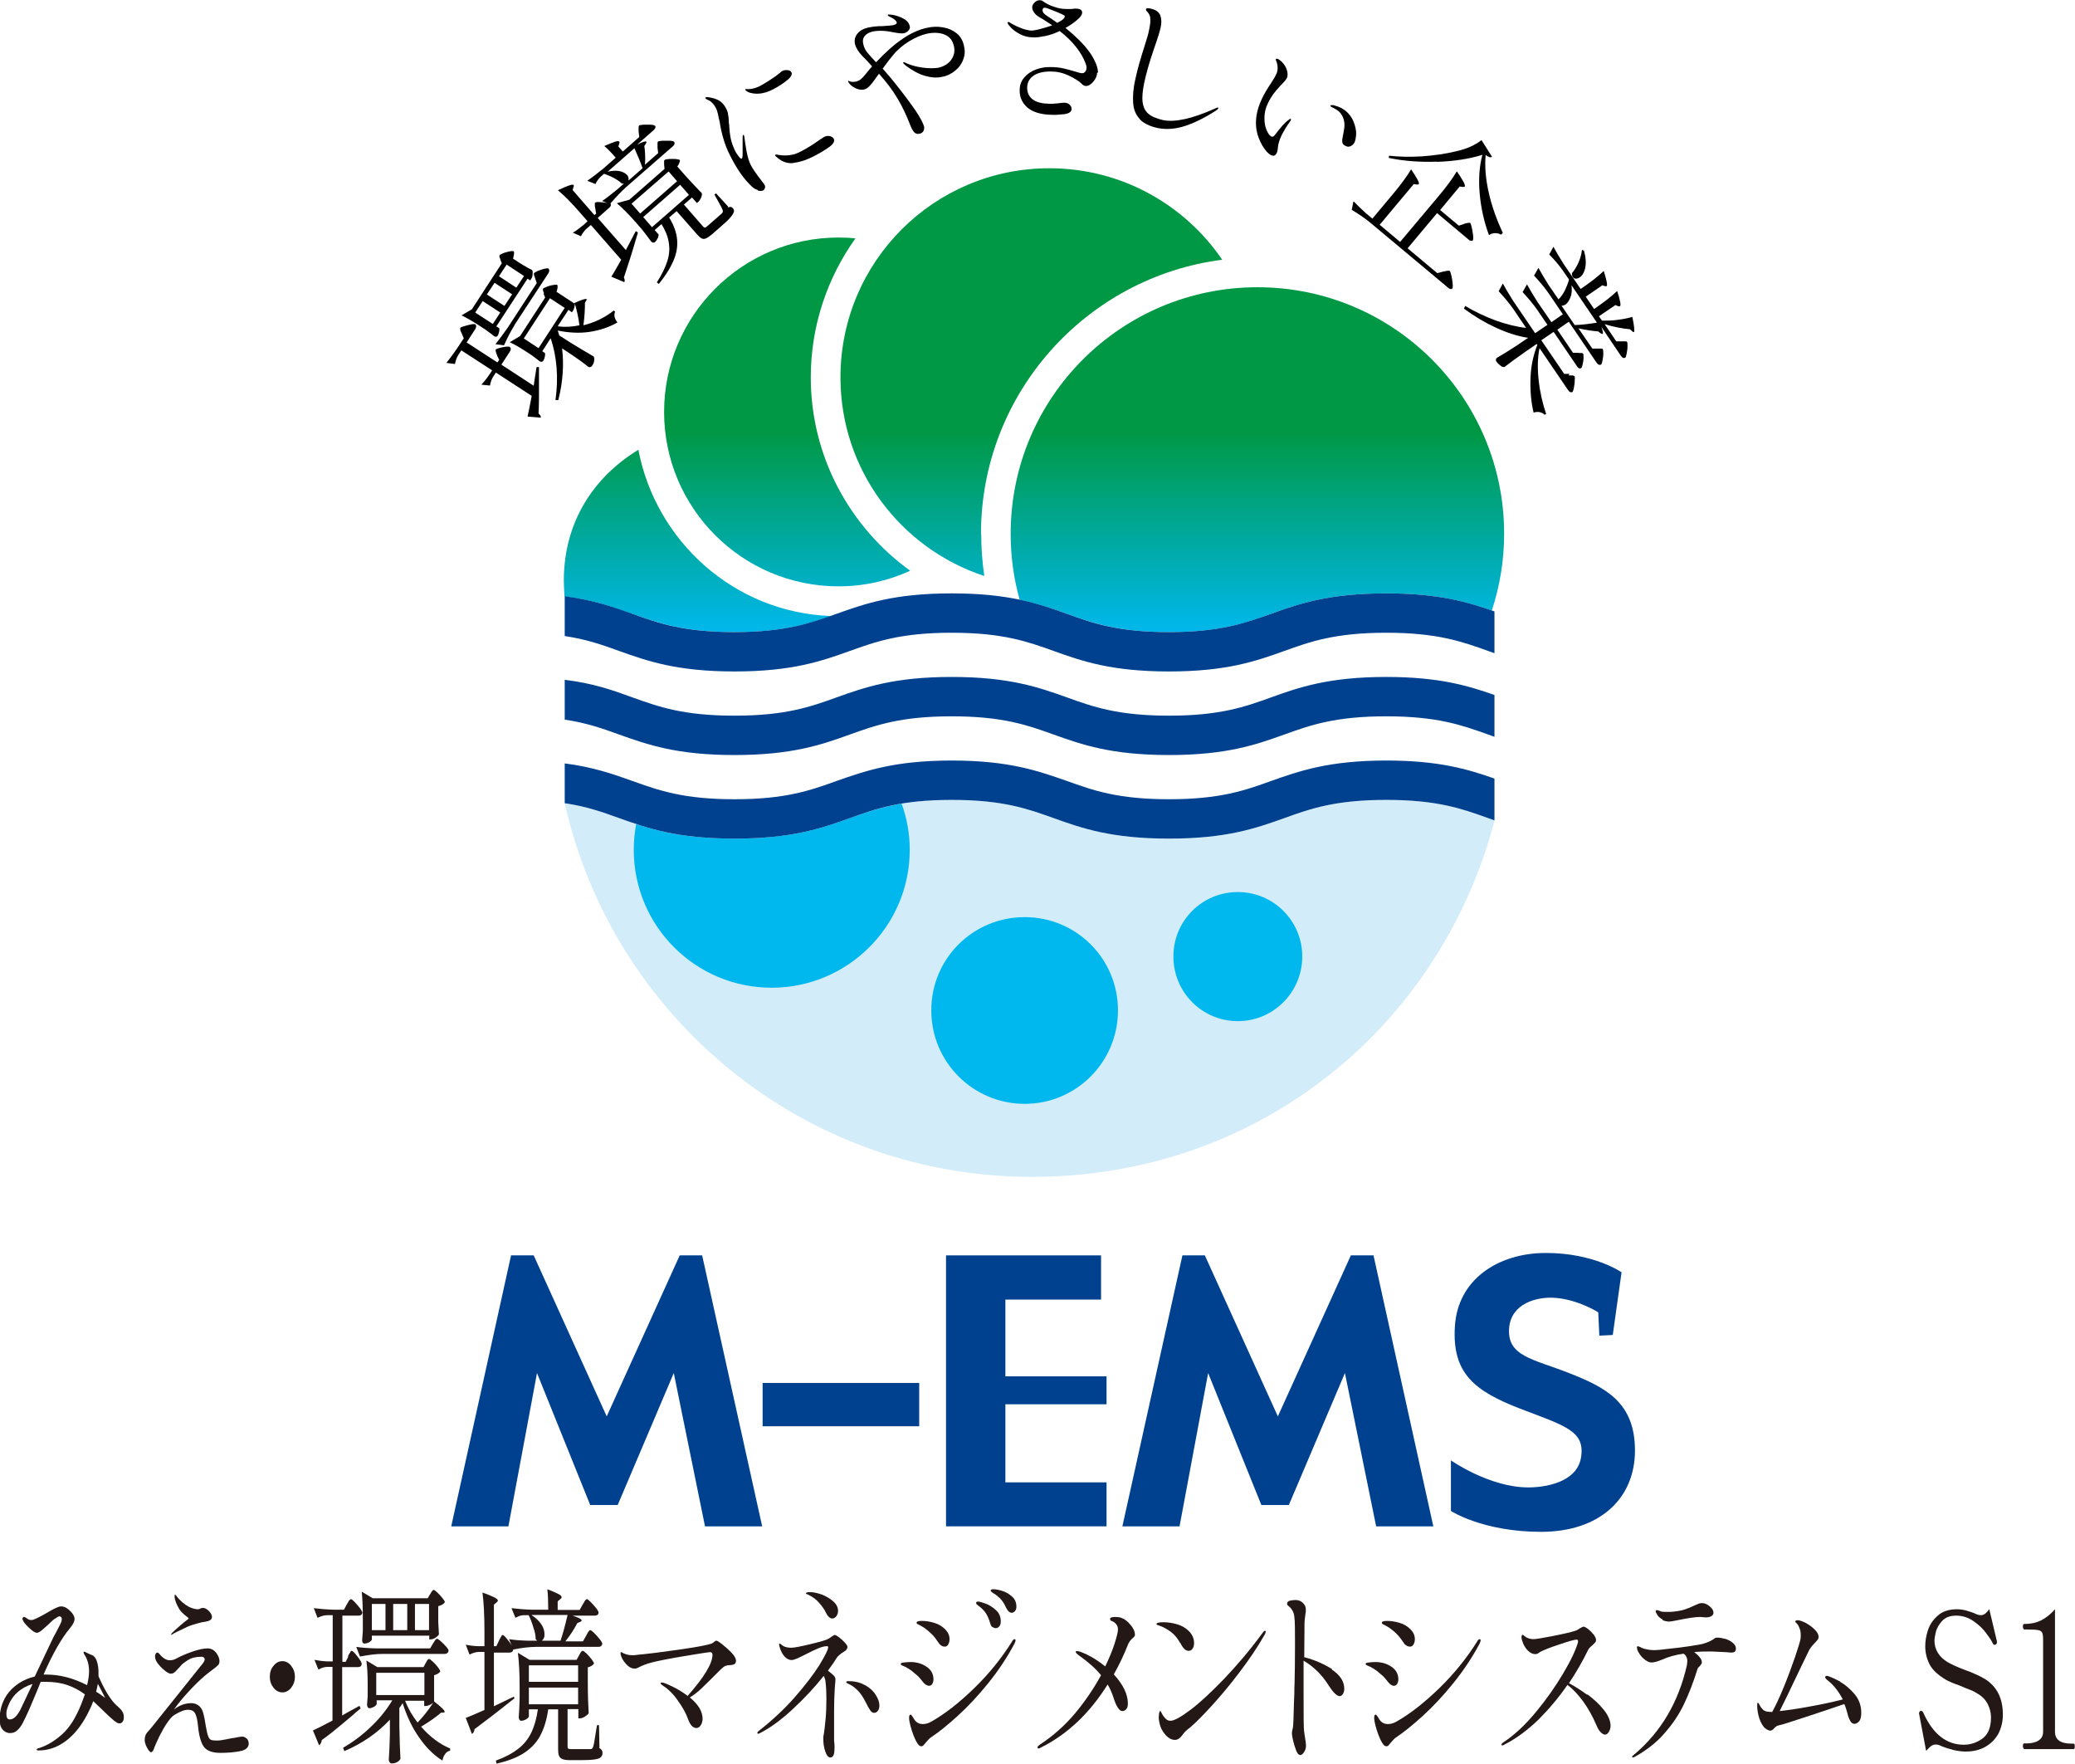 <?xml version="1.0" encoding="UTF-8"?>
<svg id="_レイヤー_2" data-name="レイヤー 2" xmlns="http://www.w3.org/2000/svg" xmlns:xlink="http://www.w3.org/1999/xlink" viewBox="0 0 94.36 80.2">
  <defs>
    <style>
      .cls-1 {
        fill: url(#linear-gradient-2);
      }

      .cls-2 {
        fill: #00418f;
      }

      .cls-3 {
        fill: #00b8ee;
      }

      .cls-4 {
        fill: url(#linear-gradient-3);
      }

      .cls-5 {
        fill: url(#linear-gradient);
      }

      .cls-6 {
        fill: #231815;
      }

      .cls-7 {
        fill: #d2ecfa;
      }

      .cls-8 {
        fill: url(#linear-gradient-4);
      }
    </style>
    <linearGradient id="linear-gradient" x1="57.18" y1="28.81" x2="57.18" y2="19.61" gradientUnits="userSpaceOnUse">
      <stop offset="0" stop-color="#00b8ee"/>
      <stop offset="1" stop-color="#009844"/>
    </linearGradient>
    <linearGradient id="linear-gradient-2" x1="31.71" y1="28.81" x2="31.71" y2="19.61" xlink:href="#linear-gradient"/>
    <linearGradient id="linear-gradient-3" x1="35.79" y1="28.81" x2="35.79" y2="19.61" xlink:href="#linear-gradient"/>
    <linearGradient id="linear-gradient-4" x1="46.9" y1="28.81" x2="46.9" y2="19.61" xlink:href="#linear-gradient"/>
  </defs>
  <g id="Footer">
    <g>
      <g>
        <g>
          <path class="cls-5" d="m48.52,27.91c1.19.42,2.32.83,4.64.83s3.44-.4,4.64-.83c1.29-.46,2.62-.93,5.24-.93,2.33,0,3.64.38,4.8.78.36-1.1.56-2.26.56-3.49,0-6.19-5.02-11.21-11.22-11.21s-11.22,5.02-11.22,11.21c0,1.04.14,2.05.41,3,.83.18,1.5.41,2.15.64Z"/>
          <path class="cls-1" d="m28.76,27.91c1.19.42,2.33.83,4.64.83,2.15,0,3.28-.34,4.39-.73-4.42-.16-7.97-3.42-8.76-7.56-2.08,1.27-3.39,3.33-3.39,5.95,0,.21.02.52.03.72,1.38.17,2.18.48,3.08.8Z"/>
          <path class="cls-4" d="m36.87,17.16c0-2.36.76-4.54,2.03-6.32-.26-.03-.51-.04-.77-.04-4.38,0-7.93,3.56-7.93,7.93s3.55,7.93,7.93,7.93c1.16,0,2.26-.25,3.26-.71-2.73-1.97-4.52-5.18-4.52-8.79Z"/>
          <path class="cls-8" d="m44.61,24.27c0-6.38,4.79-11.67,10.97-12.46-1.71-2.51-4.59-4.16-7.86-4.16-5.25,0-9.5,4.25-9.5,9.51,0,4.21,2.74,7.78,6.54,9.03-.09-.63-.14-1.27-.14-1.92Z"/>
          <rect class="cls-2" x="34.68" y="62.88" width="7.12" height="1.97"/>
          <polygon class="cls-2" points="50.32 63.85 50.32 62.58 45.72 62.58 45.72 59.09 50.07 59.09 50.07 57.08 45.72 57.08 45.17 57.08 43.02 57.08 43.02 69.4 45.17 69.4 45.72 69.4 50.32 69.4 50.32 67.4 45.72 67.4 45.72 63.85 50.32 63.85"/>
          <polygon class="cls-2" points="31.93 57.08 30.91 57.08 27.59 64.4 24.27 57.08 23.24 57.08 20.52 69.4 23.12 69.4 24.42 62.43 26.84 68.43 27.49 68.43 27.69 68.43 28.09 68.43 30.64 62.43 32.06 69.4 34.66 69.4 31.93 57.08"/>
          <polygon class="cls-2" points="62.46 57.08 61.43 57.08 58.11 64.4 54.79 57.08 53.77 57.08 51.04 69.4 53.64 69.4 54.94 62.43 57.36 68.43 58.01 68.43 58.21 68.43 58.61 68.43 61.16 62.43 62.58 69.4 65.18 69.4 62.46 57.08"/>
          <path class="cls-2" d="m72.72,60.73l.62-.03.4-2.85s-1.25-.88-3.44-.88-4.02,1.22-4.14,3.35c-.13,2.13.9,2.93,2.97,3.73,2.07.79,2.95,1.02,2.77,2.2-.18,1.18-1.68,1.38-2.4,1.38-1.77,0-3.52-1.23-3.52-1.23v2.3s1.45.95,4.1.95,4.27-1.5,4.27-3.7-1.35-2.87-3-3.52c-1.65-.65-2.84-.76-2.72-2.07.1-1.08,1.23-1.41,2.08-1.35,1.07.08,1.97.66,1.97.66l.05,1.07Z"/>
          <path class="cls-2" d="m63.04,30.78c-2.62,0-3.96.47-5.24.93-1.19.43-2.32.83-4.64.83s-3.45-.4-4.64-.83c-1.29-.46-2.62-.93-5.24-.93s-3.95.47-5.24.93c-1.19.43-2.32.83-4.64.83s-3.44-.4-4.64-.83c-.87-.32-1.77-.64-3.08-.8v1.81c1.01.15,1.73.41,2.48.68,1.29.46,2.62.93,5.24.93s3.96-.47,5.24-.93c1.2-.43,2.32-.83,4.64-.83s3.44.4,4.64.83c1.28.46,2.62.93,5.24.93s3.95-.47,5.24-.93c1.19-.43,2.32-.83,4.64-.83s3.44.4,4.64.83c.09.04.19.06.28.1v-1.9c-1.2-.42-2.51-.82-4.92-.82Z"/>
          <path class="cls-2" d="m63.04,26.98c-2.62,0-3.96.47-5.24.93-1.19.42-2.32.83-4.64.83s-3.45-.4-4.64-.83c-1.29-.46-2.62-.93-5.24-.93s-3.95.47-5.24.93c-1.19.42-2.32.83-4.64.83s-3.44-.4-4.64-.83c-.87-.31-1.77-.63-3.08-.8v1.81c1.01.15,1.73.41,2.48.68,1.29.46,2.62.93,5.24.93s3.96-.47,5.24-.93c1.2-.43,2.32-.83,4.64-.83s3.44.4,4.64.83c1.28.46,2.62.93,5.24.93s3.95-.47,5.24-.93c1.19-.43,2.32-.83,4.64-.83s3.44.4,4.64.83c.09.03.19.07.28.1v-1.9c-1.2-.42-2.51-.82-4.92-.82Z"/>
          <path class="cls-7" d="m67.68,37.2c-1.2-.43-2.32-.83-4.64-.83s-3.45.4-4.64.83c-1.29.46-2.62.93-5.24.93s-3.96-.47-5.24-.93c-1.2-.43-2.32-.83-4.64-.83s-3.44.4-4.64.83c-1.28.46-2.61.93-5.24.93s-3.96-.47-5.24-.93c-.75-.27-1.47-.52-2.48-.68,2.18,9.72,10.86,16.99,21.24,16.99s18.6-6.88,21.05-16.22c-.09-.03-.19-.07-.28-.1Z"/>
          <path class="cls-3" d="m50.84,45.94c0,2.35-1.9,4.25-4.24,4.25s-4.25-1.89-4.25-4.25,1.9-4.24,4.25-4.24,4.24,1.9,4.24,4.24Z"/>
          <path class="cls-3" d="m59.22,43.49c0,1.62-1.31,2.94-2.93,2.94s-2.93-1.31-2.93-2.94,1.31-2.93,2.93-2.93,2.93,1.31,2.93,2.93Z"/>
          <path class="cls-3" d="m38.64,37.2c-1.28.46-2.61.93-5.24.93-2.11,0-3.38-.3-4.47-.66-.07.38-.11.77-.11,1.17,0,3.47,2.81,6.27,6.27,6.27s6.28-2.81,6.28-6.27c0-.74-.13-1.44-.37-2.1-.94.16-1.65.41-2.37.66Z"/>
          <path class="cls-2" d="m63.04,34.58c-2.62,0-3.96.48-5.24.93-1.19.43-2.32.83-4.64.83s-3.45-.4-4.64-.83c-1.29-.45-2.62-.93-5.24-.93s-3.95.48-5.24.93c-1.19.43-2.32.83-4.64.83s-3.44-.4-4.64-.83c-.87-.31-1.77-.63-3.08-.8v1.81c1.01.15,1.73.41,2.48.68,1.29.46,2.62.93,5.24.93s3.96-.47,5.24-.93c1.2-.43,2.32-.83,4.64-.83s3.44.4,4.64.83c1.28.46,2.62.93,5.24.93s3.95-.47,5.24-.93c1.19-.43,2.32-.83,4.64-.83s3.44.4,4.64.83c.09.03.19.07.28.1v-1.9c-1.2-.42-2.51-.82-4.92-.82Z"/>
        </g>
        <g>
          <path class="cls-6" d="m5.63,78.11c0,.07-.02.13-.06.18s-.08.07-.13.07c-.04,0-.09-.01-.13-.04-.05-.03-.09-.06-.13-.09-.13-.11-.33-.29-.57-.53-.17-.16-.29-.28-.37-.35-.08.22-.17.41-.26.58-.28.54-.61.95-1,1.24-.38.28-.79.42-1.22.42-.06,0-.09-.01-.09-.04,0-.02,0-.03.02-.04s.04-.01.06-.02c.02,0,.04-.01.06-.02.34-.11.67-.31,1.01-.61.34-.3.62-.75.86-1.34.04-.11.11-.27.18-.48-.24-.18-.5-.32-.79-.42-.28-.1-.61-.15-.98-.15-.11,0-.19,0-.24,0l-.19.47c-.12.28-.23.54-.33.78-.13.29-.23.5-.3.63s-.14.23-.24.32c-.09.09-.2.13-.33.13-.14,0-.26-.06-.35-.17s-.13-.27-.13-.48c0-.17.03-.35.08-.54.05-.18.13-.36.24-.53.14-.21.33-.39.55-.54.23-.15.47-.25.73-.31l.84-1.77.14-.26c.09-.17.15-.29.19-.37s.06-.15.06-.22c0-.04-.01-.07-.04-.09-.02-.02-.04-.03-.06-.03-.04,0-.11.04-.21.11-.06.03-.17.13-.33.29-.04.03-.09.08-.16.14s-.11.1-.14.12c-.08.06-.15.09-.19.09-.08,0-.19-.07-.33-.2-.14-.13-.24-.24-.29-.33-.02-.05-.04-.08-.04-.1,0-.02,0-.04.02-.06.01-.02.03-.03.05-.03.02,0,.05.01.08.03,0,0,.04.03.09.06.05.04.11.05.18.05.05,0,.13-.03.25-.09.12-.06.24-.12.36-.19.22-.13.35-.2.37-.21.02-.01.07-.04.15-.07.08-.04.15-.06.22-.06.11,0,.22.05.34.15.17.15.26.29.26.42,0,.12-.07.25-.2.41-.38.45-.79,1.16-1.21,2.12h.13c.61,0,1.22.16,1.85.48.06-.24.09-.45.09-.63,0-.31-.08-.57-.23-.79-.01-.03-.02-.05-.02-.07,0-.02,0-.03.03-.03.02,0,.04,0,.08.03.05.03.15.07.28.13.09.03.16.12.21.26.05.14.08.32.08.54,0,.07,0,.12,0,.16.23.52.46.92.7,1.2.05.05.13.14.26.25.13.12.19.25.19.37Zm-4.16-1.54c-.25.08-.48.2-.68.38s-.35.41-.45.7c-.04.1-.05.19-.05.29,0,.16.05.24.16.24.08,0,.17-.04.25-.12.08-.08.15-.18.22-.31l.56-1.18Zm2.9.35c.11.06.24.15.41.28l-.16-.32-.17-.32c-.02.12-.05.24-.08.36Z"/>
          <path class="cls-6" d="m11.22,79.04c.06.07.09.15.09.24,0,.17-.13.29-.38.34-.25.05-.55.08-.91.08-.24,0-.43-.04-.57-.12-.14-.08-.24-.21-.3-.39-.07-.18-.12-.43-.15-.75-.02-.22-.06-.4-.12-.52s-.16-.18-.33-.18-.36.08-.61.23c-.11.06-.22.19-.35.38s-.24.4-.35.61c-.1.22-.17.37-.21.47-.05.16-.1.24-.16.24-.05,0-.11-.07-.18-.2-.07-.13-.11-.25-.11-.34,0-.11.02-.2.05-.26s.09-.14.17-.22c.02-.02.06-.07.11-.13l.89-1.11,1.32-1.65c.13-.15.19-.25.19-.31,0-.03-.01-.06-.04-.08-.02-.03-.06-.04-.12-.04-.24,0-.45.05-.6.15-.16.1-.27.18-.33.26s-.11.12-.12.13c-.02.02-.05.06-.09.1s-.08.08-.12.1-.08.03-.12.03c-.06,0-.15-.04-.25-.12s-.2-.17-.3-.29c-.12-.14-.17-.26-.17-.37,0-.04,0-.08.03-.12.02-.04.04-.06.08-.06.02,0,.05.02.08.05.16.2.32.3.48.3.1,0,.18-.02.26-.06.22-.12.47-.23.76-.33s.52-.15.7-.15c.17,0,.31.08.42.24.08.12.12.23.12.34,0,.08-.02.14-.06.18s-.12.11-.23.19l-.21.16c-.22.17-.46.39-.72.66s-.49.53-.69.79l-.16.22c.25-.2.52-.29.79-.29.15,0,.27.05.37.14.08.08.14.18.17.31.04.13.08.33.12.6.04.22.07.37.11.46.03.09.08.14.13.16s.14.03.26.03c.11,0,.26-.02.45-.06.19-.04.3-.06.33-.06.2-.04.33-.06.37-.06.08,0,.15.03.21.1Zm-3.44-4.72s.02-.05.06-.09c.06-.06.17-.16.32-.29s.26-.22.34-.28c.05-.03.08-.06.08-.07s-.03-.04-.08-.08c-.16-.12-.27-.23-.35-.35-.14-.24-.21-.43-.21-.58,0-.05,0-.07.02-.07s.06.04.12.13c.05.06.12.13.21.21.09.08.19.15.3.21.15.07.29.11.4.11.02,0,.06,0,.12-.03s.1-.03.13-.03c.08,0,.17.05.26.14.09.09.14.19.14.27,0,.08-.05.14-.15.18-.03.01-.09.02-.17.04-.09.01-.19.03-.29.06-.03.01-.1.03-.21.06-.11.03-.26.08-.45.18-.28.13-.46.22-.53.27-.02.01-.04.02-.05.02-.02,0-.03-.01-.03-.04Z"/>
          <path class="cls-6" d="m12.44,76.74c-.11-.14-.17-.3-.17-.5s.05-.36.17-.5c.11-.14.24-.21.4-.21s.29.07.4.21c.11.14.17.3.17.5s-.06.36-.17.5c-.11.14-.25.21-.4.21s-.29-.07-.4-.21Z"/>
          <path class="cls-6" d="m15.82,75.31s.03-.06.06-.11c.03-.04.05-.08.06-.1.02-.02.03-.04.05-.04.04,0,.13.08.26.25.13.17.2.28.2.35-.01.09-.07.14-.17.14h-.72v2.2l.26-.15.53-.29.05.12c-.17.13-.3.25-.4.34-.06.05-.22.18-.49.41s-.56.46-.88.69c0,.05-.02.1-.04.14-.02.04-.04.07-.08.09l-.28-.67c.16-.07.46-.22.89-.45v-2.44h-.24c-.13,0-.26.05-.4.12l-.18-.44c.16.03.35.06.57.07h.26v-2.1h-.26c-.14,0-.28.05-.43.12l-.17-.44c.25.03.56.06.92.07h.45l.13-.24s.04-.06.06-.1c.02-.04.04-.08.07-.1.02-.03.04-.04.06-.04.03,0,.08.04.17.13.08.09.16.18.24.28.07.1.11.17.11.21-.02.09-.08.13-.17.13h-.74v2.1h.15l.12-.24Zm3.54.31s.02-.04.04-.08c.02-.04.04-.07.06-.08.02-.02.03-.03.05-.03.03,0,.08.04.17.12.09.08.16.16.23.25.07.09.11.16.11.2-.05.08-.15.13-.28.17v1.22-.03c.32.25.48.4.48.47,0,.02-.02.04-.06.04h-.1c-.21.18-.51.4-.91.64.4.46.84.79,1.32.99v.1c-.09.02-.16.06-.22.14-.06.08-.11.18-.13.31-.4-.25-.75-.6-1.06-1.05-.31-.44-.56-.96-.75-1.56-.04.07-.09.14-.15.22v.79c.01.66.03,1.16.05,1.52-.03.06-.08.11-.15.15-.07.04-.16.06-.26.06-.03,0-.06-.02-.08-.05-.02-.03-.04-.07-.04-.12.02-.29.04-.67.05-1.15v-.67c-.56.6-1.25,1.08-2.07,1.43l-.06-.15c.46-.27.88-.58,1.27-.96.39-.37.71-.77.97-1.2h-.71v.18s-.04.06-.11.11c-.08.04-.15.07-.23.07-.03,0-.05-.02-.07-.05-.02-.04-.03-.08-.03-.12.01-.12.02-.24.03-.36,0-.07,0-.13,0-.17v-.36c0-.47-.02-.83-.06-1.11l.5.3h2.1l.1-.19Zm-1.95-.42c-.33,0-.67.05-1.04.12l-.17-.44c.25.04.56.06.92.07h2.44l.13-.22s.03-.05.06-.09c.02-.05.05-.08.07-.1s.04-.03.05-.03c.03,0,.09.04.17.11s.17.16.25.25c.08.09.11.15.11.19-.02.09-.08.14-.17.14h-2.82Zm2.15-2.71s.03-.05.05-.09c.02-.03.04-.06.06-.08.02-.02.03-.03.05-.03.03,0,.08.04.17.12.08.08.16.16.23.25.07.09.11.15.11.19-.05.08-.15.14-.3.18v.71c.01.2.02.39.03.57-.02.05-.07.09-.15.15-.08.05-.16.08-.22.08h-.07v-.17h-2.61v.19s-.04.06-.12.11c-.08.04-.16.06-.23.06-.03,0-.05-.02-.07-.05-.02-.04-.02-.08-.02-.12.01-.13.02-.27.03-.41v-.19s0-.39,0-.39c0-.51-.02-.91-.05-1.2l.5.3h2.5l.11-.19Zm-2.03,1.63v-1.19h-.62v1.19h.62Zm-.42,1.94v1.01h2.19v-1.01h-2.19Zm1.41-1.94v-1.19h-.64v1.19h.64Zm-.1,3.21c.15.37.34.7.57.99.25-.26.49-.56.71-.9-.04.04-.09.07-.16.1-.07.03-.13.05-.18.05h-.07v-.24h-.88Zm1.09-3.21v-1.19h-.64v1.19h.64Z"/>
          <path class="cls-6" d="m23.38,77.23l-.14.11c-.65.52-1.2.94-1.66,1.28-.01.1-.05.18-.12.22l-.28-.73c.07-.02.27-.11.6-.25.16-.07.24-.11.25-.11v-2.64h-.25c-.14,0-.28.05-.43.12l-.17-.45c.16.04.36.06.58.07h.27v-.67c0-.73-.03-1.32-.09-1.77.26.09.44.17.54.22.1.05.16.1.16.14,0,.03-.02.06-.06.09l-.12.1v1.89h.11l.12-.25s.03-.07.06-.12c.03-.05.05-.08.06-.11.02-.02.03-.03.05-.03.03,0,.09.05.18.16.09.11.17.21.23.32l-.12-.29c.24.04.52.06.86.07h.42s-.04-.03-.07-.07c0-.17-.04-.35-.11-.55-.06-.2-.13-.38-.21-.54h-.23c-.12,0-.24.05-.37.12l-.18-.44c.25.03.56.06.92.07h.75c0-.36-.01-.67-.04-.93.24.09.41.17.51.22s.14.1.14.14c0,.03-.02.06-.06.09l-.12.1v.39h1l.14-.25s.04-.06.06-.1c.02-.04.04-.08.07-.1.02-.03.04-.04.06-.04.03,0,.08.04.17.13.09.09.17.18.25.28.08.1.11.17.11.21-.01.09-.07.13-.18.13h-1c.27.09.41.16.41.22,0,.03-.03.05-.08.07l-.12.05c-.14.28-.32.55-.54.83h.8l.14-.25s.03-.06.06-.11c.03-.05.05-.09.07-.11s.04-.04.06-.04c.03,0,.09.04.18.13.09.09.17.18.25.28.08.1.12.17.12.21-.02.09-.07.14-.17.14h-2.84c-.33,0-.67.05-1.04.12-.01.09-.07.14-.17.14h-.71v2.44l.91-.44.03.12Zm3.87,2.25c.06.03.09.06.12.1.02.04.03.08.03.13,0,.08-.03.14-.08.19-.05.05-.15.08-.29.1-.14.02-.34.03-.61.03h-.53c-.14,0-.25-.02-.32-.05-.07-.03-.12-.08-.15-.15-.03-.07-.04-.17-.04-.3v-1.81h-.45c-.07.5-.2.9-.38,1.23-.18.32-.44.58-.76.78-.32.2-.73.35-1.21.46l-.03-.14c.42-.15.75-.33,1.01-.53.26-.2.46-.45.6-.74s.24-.64.3-1.06h-.41v.34s-.04.07-.12.11c-.08.05-.16.07-.24.07-.03,0-.05-.02-.07-.05-.02-.03-.03-.08-.03-.12.02-.22.03-.5.04-.85v-.51c0-.66-.03-1.18-.08-1.56l.53.32h2.14l.11-.2s.03-.05.05-.09.04-.07.06-.09c.02-.02.04-.03.06-.03.03,0,.08.04.17.12.08.08.16.17.23.26.07.09.11.16.11.2-.05.08-.15.14-.28.17v.71c0,.58.02,1.04.04,1.37-.02.05-.08.1-.17.16s-.17.08-.24.08h-.06v-.42h-.49v1.69c0,.06.01.09.03.11.02.01.08.02.16.02h.86s.06-.01.07-.03c.01-.01.03-.03.04-.07.03-.07.06-.25.1-.51.04-.27.07-.43.08-.48h.09l.02,1.02Zm-.96-3.76h-2.24v.75h2.24v-.75Zm-2.24,1.01v.76h2.24v-.76h-2.24Zm.13-3.29c.2.13.34.27.44.42s.14.3.14.44c0,.07,0,.13-.03.18-.02.05-.05.09-.09.12h.85c.1-.3.21-.69.32-1.17h-1.63Z"/>
          <path class="cls-6" d="m32.85,74.77c.15.12.3.25.43.39.13.14.19.26.19.35,0,.08-.03.13-.08.16-.05.02-.12.04-.19.04-.1,0-.17.02-.22.04-.05.02-.13.08-.23.18l-.14.14c-.28.28-.51.51-.71.7s-.38.32-.53.41c.39.32.58.64.58.97,0,.11-.03.21-.08.29-.05.08-.12.13-.2.13-.16,0-.29-.14-.39-.43-.08-.23-.23-.5-.45-.81-.21-.31-.45-.54-.69-.69-.06-.04-.1-.08-.1-.1,0-.02.02-.04.06-.04.07,0,.22.06.47.18.25.12.48.26.7.43.75-.85,1.13-1.47,1.13-1.87,0-.08-.04-.12-.11-.12-.06,0-.45.06-1.17.18s-1.22.22-1.52.3c-.23.06-.42.14-.57.22-.07.04-.13.05-.17.05-.12,0-.25-.06-.37-.19-.12-.13-.2-.25-.24-.37-.02-.05-.03-.09-.03-.13s0-.06.03-.06c0,0,.03,0,.06.03.03.02.06.03.09.04.11.05.23.07.37.07.04,0,.12,0,.23-.02.08-.01.15-.02.21-.02.24-.02.79-.09,1.64-.21s1.35-.22,1.51-.28c.04-.02.08-.04.12-.08.04-.04.07-.05.1-.05.04,0,.13.06.29.18Z"/>
          <path class="cls-6" d="m38.49,75.01s-.08.08-.16.12c-.05.03-.1.07-.15.11s-.09.08-.11.11c-.11.18-.25.38-.42.61.12.1.21.17.26.22s.08.11.08.17c0,.05,0,.11-.01.18,0,.07-.02.15-.02.25-.02.31-.03.64-.03,1,0,.46,0,.74,0,.86s0,.19,0,.21v.29c.02.14.02.25.02.32,0,.14-.01.25-.04.33-.03.08-.08.12-.15.12-.09,0-.17-.09-.23-.27-.06-.18-.09-.36-.09-.54,0-.06,0-.11,0-.13.04-.2.07-.45.1-.77.03-.32.04-.64.04-.96,0-.28-.01-.53-.04-.76,0-.1-.04-.19-.08-.28-.43.54-.91,1.05-1.43,1.53-.52.48-1.01.84-1.47,1.07-.03.02-.06.03-.08.03-.03,0-.04-.01-.04-.04,0-.03.03-.06.08-.1.61-.48,1.16-.99,1.63-1.53s.84-1.02,1.11-1.45c.26-.43.4-.7.4-.81,0-.04-.02-.05-.06-.05-.1,0-.22.03-.37.09-.15.06-.34.15-.57.27-.14.07-.27.13-.39.19-.12.05-.21.08-.27.08-.11,0-.22-.05-.32-.16-.1-.1-.18-.26-.24-.47,0-.03-.01-.06-.01-.08,0-.03,0-.04.02-.04s.04.01.07.04c.04.03.06.04.08.06.09.06.22.09.39.09.11,0,.39-.05.85-.16.46-.11.73-.19.82-.24.06-.03.11-.07.15-.1.07-.05.12-.08.15-.08.04,0,.11.04.2.11.09.07.18.15.26.24.08.09.12.15.12.2,0,.03-.02.07-.04.1Zm-1.8-2.52s-.04-.03-.04-.04c0-.04.06-.06.18-.06.16,0,.33.04.54.11.2.08.37.18.52.31.15.13.22.28.22.43,0,.1-.03.19-.08.25s-.11.1-.18.1c-.11,0-.21-.09-.3-.28-.06-.13-.16-.27-.29-.42-.13-.16-.3-.28-.5-.38-.01,0-.03-.01-.06-.03Zm2.65,4.13c.21.12.37.26.48.44.11.17.17.33.17.48,0,.1-.02.19-.07.25-.05.06-.1.09-.17.09-.06,0-.11-.03-.16-.09-.04-.06-.08-.12-.12-.19-.03-.07-.05-.11-.07-.14-.08-.16-.15-.28-.21-.37-.06-.09-.13-.18-.24-.28-.1-.1-.22-.18-.37-.25-.07-.03-.1-.06-.1-.08,0-.03.04-.04.11-.04.29,0,.53.06.74.18Z"/>
          <path class="cls-6" d="m42.1,76.6s-.08-.06-.11-.1c-.11-.14-.2-.25-.27-.31s-.16-.14-.26-.22c-.11-.08-.21-.14-.29-.18s-.14-.06-.16-.07c-.04-.02-.05-.04-.05-.06,0-.04.05-.06.15-.07.1-.01.2-.02.29-.02.28,0,.52.07.73.21.21.14.32.33.32.58,0,.08-.02.14-.05.2-.04.06-.09.09-.15.09-.04,0-.08-.01-.13-.04Zm-.38,2.67c-.09-.14-.18-.35-.26-.6-.08-.26-.12-.45-.12-.56,0-.1.02-.15.07-.15.02,0,.04.03.08.08l.1.16c.09.13.22.19.38.19.13,0,.26-.04.38-.11.62-.35,1.27-.86,1.95-1.52.68-.66,1.25-1.37,1.72-2.12.04-.08.08-.11.12-.11.03,0,.04.02.04.05,0,.05-.02.1-.05.16-.33.62-.73,1.22-1.19,1.79s-.92,1.06-1.38,1.48c-.46.42-.87.75-1.23.99-.05.03-.12.1-.22.22-.05.06-.09.11-.12.14-.03.03-.06.04-.1.04-.05,0-.11-.04-.16-.12Zm1.09-4.45c-.05-.03-.09-.06-.11-.1-.12-.18-.22-.31-.31-.4-.09-.09-.19-.18-.31-.27-.06-.05-.13-.08-.19-.12-.06-.03-.1-.06-.13-.07,0,0-.02,0-.04-.02-.02-.01-.04-.03-.04-.06,0-.05.08-.08.24-.08.18,0,.37.03.57.09.2.06.36.16.49.29.13.13.2.28.2.45,0,.09-.02.17-.06.24s-.09.1-.16.1c-.05,0-.09-.01-.15-.04Zm2.34-.82c-.06-.04-.1-.1-.12-.19-.05-.17-.11-.31-.18-.43-.07-.12-.17-.22-.29-.32,0,0-.03-.02-.07-.05-.03-.03-.06-.05-.08-.07-.02-.02-.02-.04-.02-.06,0-.04.03-.06.09-.06.05,0,.16.03.33.09s.33.16.48.3c.15.13.22.31.22.51,0,.1-.02.18-.07.23-.04.05-.1.08-.16.08-.05,0-.1-.02-.15-.06Zm.61-.88c-.07-.16-.14-.28-.21-.36-.07-.09-.16-.17-.28-.26-.03-.02-.06-.04-.1-.06-.03-.02-.06-.04-.08-.06-.02-.02-.04-.04-.04-.06,0-.04.04-.06.12-.06.12,0,.26.03.42.08s.31.14.44.26.19.27.19.45c0,.09-.02.16-.07.21-.05.05-.09.07-.14.07-.09,0-.18-.07-.25-.22Z"/>
          <path class="cls-6" d="m51.42,73.89c.13.16.19.3.19.42,0,.04,0,.07-.02.09-.02.02-.04.05-.08.08-.1.09-.18.19-.22.31-.18.45-.39.9-.64,1.34.43.47.64.91.64,1.33,0,.12-.03.21-.08.26s-.11.08-.17.08c-.14,0-.28-.21-.41-.63-.06-.18-.14-.38-.26-.58-.82,1.31-1.83,2.27-3.06,2.88-.03.02-.06.03-.08.03-.03,0-.05-.02-.05-.05s.03-.07.1-.12c.61-.4,1.15-.88,1.61-1.43.46-.55.85-1.13,1.18-1.73-.25-.31-.58-.6-.99-.89-.11-.08-.16-.13-.16-.17,0-.03.02-.04.05-.04.04,0,.1.01.18.04.37.14.74.36,1.11.66.18-.38.33-.73.43-1.05.1-.32.15-.53.15-.63s-.03-.18-.09-.25-.12-.11-.18-.13c-.06-.02-.09-.05-.09-.1,0-.06.08-.09.23-.09.11,0,.2.01.28.04.15.05.29.16.42.32Z"/>
          <path class="cls-6" d="m53.67,74.71c-.11-.2-.24-.37-.41-.5-.17-.13-.35-.23-.55-.3-.04-.01-.07-.02-.09-.03s-.03-.03-.03-.04c0-.05.11-.08.32-.08.19,0,.4.03.61.09.21.06.38.16.52.29.18.17.26.36.26.57,0,.1-.02.19-.07.25-.04.07-.1.1-.18.1-.13,0-.25-.11-.37-.35Zm-.97,3.34c0-.07,0-.14.02-.19s.03-.07.04-.07.03.03.06.09c.03.06.06.12.11.18s.09.1.13.13c.04.03.1.05.17.05.17,0,.47-.17.91-.5s.95-.81,1.53-1.41c.58-.61,1.17-1.3,1.75-2.09.04-.06.08-.09.11-.09.02,0,.03.01.03.03,0,.04-.02.1-.07.18-.31.55-.69,1.1-1.12,1.67-.43.57-.85,1.07-1.25,1.51-.4.44-.72.76-.96.97-.06.05-.1.09-.14.11-.04.04-.08.07-.12.11-.04.04-.09.1-.14.17-.1.14-.21.21-.33.21-.15,0-.3-.08-.44-.24-.14-.16-.23-.34-.27-.56-.02-.09-.03-.18-.03-.27Z"/>
          <path class="cls-6" d="m60.56,75.91c.38.25.57.54.57.87,0,.1-.02.18-.06.24-.04.06-.09.1-.15.1-.12,0-.29-.16-.49-.47-.31-.5-.7-.88-1.15-1.14v1.56c0,.97,0,1.54.03,1.69,0,.04.02.13.04.27s.04.25.04.33c0,.12-.03.22-.09.31-.06.09-.12.13-.17.13-.06,0-.13-.06-.18-.19s-.1-.28-.14-.44c-.04-.17-.06-.28-.06-.34,0-.03,0-.11.03-.21s.03-.25.04-.42l.02-.7c0-.17.02-.34.02-.51,0-.16,0-.32.01-.46.01-.39.02-.97.02-1.76,0-.63,0-1.05-.03-1.25-.01-.12-.04-.21-.08-.28-.04-.07-.08-.12-.12-.16-.04-.04-.07-.06-.08-.07-.04-.03-.05-.06-.05-.09,0-.07.04-.12.13-.14s.17-.03.25-.03c.16,0,.29.06.39.19.05.06.08.14.08.22,0,.04,0,.08,0,.1,0,.03,0,.05-.01.08,0,.03-.01.11-.03.24-.02.13-.02.28-.02.44v.18c0,.32-.01.71-.01,1.15.47.12.9.31,1.28.55Z"/>
          <path class="cls-6" d="m63.25,76.6s-.08-.06-.11-.1c-.11-.14-.2-.25-.27-.31-.07-.06-.16-.14-.26-.22-.11-.08-.21-.14-.29-.18-.09-.04-.14-.06-.16-.07-.04-.02-.06-.04-.06-.06,0-.04.05-.06.15-.07.1-.01.2-.02.29-.02.28,0,.52.07.73.21.21.14.32.33.32.58,0,.08-.02.14-.05.2-.04.06-.09.09-.15.09-.04,0-.08-.01-.13-.04Zm-.38,2.67c-.09-.14-.18-.35-.26-.6-.08-.26-.12-.45-.12-.56,0-.1.02-.15.07-.15.02,0,.04.03.08.08.03.05.06.1.1.16.09.13.22.19.38.19.13,0,.26-.04.38-.11.62-.35,1.27-.86,1.95-1.52.68-.66,1.25-1.37,1.72-2.12.04-.08.08-.11.12-.11.03,0,.04.02.04.05,0,.05-.02.1-.05.16-.33.62-.73,1.22-1.19,1.79s-.92,1.06-1.38,1.48c-.46.42-.87.75-1.23.99-.05.03-.12.1-.22.22-.05.06-.09.11-.12.14-.03.03-.06.04-.1.04-.06,0-.11-.04-.16-.12Zm1.09-4.45c-.05-.03-.09-.06-.11-.1-.12-.18-.22-.31-.31-.4-.08-.09-.19-.18-.31-.27-.06-.05-.13-.08-.19-.12-.06-.03-.11-.06-.13-.07,0,0-.02,0-.04-.02-.02-.01-.03-.03-.03-.06,0-.05.08-.08.24-.08.18,0,.37.03.57.09.2.06.36.16.49.29.13.13.2.28.2.45,0,.09-.02.17-.06.24s-.09.1-.16.1c-.05,0-.09-.01-.15-.04Z"/>
          <path class="cls-6" d="m72.19,77.04c.29.22.54.45.74.7s.31.5.31.73c0,.1-.03.2-.08.28-.05.08-.11.12-.17.12s-.13-.04-.2-.11c-.07-.07-.13-.17-.19-.31-.17-.4-.37-.76-.6-1.08-.23-.32-.47-.57-.72-.76-.4.58-.85,1.11-1.33,1.59-.49.47-1.01.86-1.57,1.14-.02.01-.04.02-.06.02-.03,0-.04-.01-.04-.04,0-.02.02-.05.07-.09.51-.33,1-.79,1.49-1.38s.9-1.18,1.25-1.77.57-1.06.67-1.41v-.07s0-.05-.06-.05c-.09,0-.35.07-.79.22-.43.14-.72.26-.87.34-.02.01-.05.03-.09.06-.04.03-.08.04-.13.04-.12,0-.22-.05-.32-.14-.1-.09-.17-.21-.23-.33-.05-.13-.08-.23-.08-.3s.02-.11.05-.11c.01,0,.04.02.09.06.04.04.09.07.15.09.07.03.16.05.26.05s.4-.05.91-.15.84-.18.98-.23c.07-.02.14-.06.21-.11.09-.05.15-.08.17-.08.04,0,.12.04.21.11.09.07.18.16.25.25s.11.18.11.25c0,.04-.01.08-.04.11-.03.03-.07.08-.14.14-.1.08-.16.15-.18.2-.25.51-.54,1.02-.87,1.51.26.14.54.32.83.53Z"/>
          <path class="cls-6" d="m78.44,74.51c.14.04.25.1.35.18.1.08.15.17.15.26,0,.07-.02.12-.05.15-.04.03-.09.04-.16.04l-.26-.02c-.35-.02-.56-.03-.64-.03-.28,0-.54,0-.79.03.1.07.19.15.25.23.07.08.1.16.1.23,0,.03,0,.06-.03.09-.02.03-.04.05-.06.08,0,.01-.03.03-.06.06-.03.03-.05.07-.06.12-.18.57-.38,1.09-.6,1.55s-.51.9-.88,1.32c-.36.42-.81.77-1.34,1.07-.04.02-.08.04-.1.04s-.04,0-.04-.03c0-.02.03-.06.1-.11,1.22-1.03,2.01-2.38,2.39-4.05.01-.08.02-.15.02-.21,0-.07-.02-.13-.05-.19s-.07-.1-.12-.13c-.36.05-.69.14-1,.28-.2.08-.35.12-.46.12-.09,0-.18-.04-.29-.12s-.19-.17-.26-.28c-.07-.11-.11-.2-.11-.27,0-.05.01-.07.04-.07.01,0,.04.01.09.03.04.02.08.04.1.05.06.03.14.05.25.07.11.02.21.03.32.03.11,0,.31-.02.62-.06.31-.03.64-.07.97-.12.34-.05.58-.09.71-.14.18-.06.32-.13.41-.2.02-.02.04-.03.07-.04s.05-.01.08-.01c.1,0,.22.02.36.06Zm-2.84-.88c-.1-.05-.17-.11-.22-.18-.06-.09-.09-.16-.09-.19s.02-.05.05-.05c.02,0,.05,0,.09.02.04.01.07.02.1.04.05.01.1.02.17.02.13,0,.22,0,.28,0,.24-.02.44-.05.6-.1s.31-.11.47-.19c.01,0,.06-.03.14-.06.08-.04.15-.05.21-.05.12,0,.23.05.35.15s.17.19.17.29c0,.06-.03.11-.09.15-.06.04-.15.06-.26.06l-.26-.02c-.21,0-.55.05-1.03.15-.2.04-.32.06-.36.06-.12,0-.22-.02-.32-.07Z"/>
          <path class="cls-6" d="m83.68,76.47c.22.12.44.31.65.55.21.25.31.53.31.86,0,.18-.03.31-.1.39-.07.07-.14.11-.21.11s-.14-.04-.19-.13c-.05-.09-.1-.21-.13-.35-.04-.14-.08-.29-.14-.42-.46.16-1.03.35-1.73.58-.7.23-1.1.36-1.21.38-.07.01-.12.03-.16.06-.04.03-.07.06-.11.1-.05.06-.11.09-.15.09-.07,0-.15-.04-.23-.1-.09-.07-.16-.18-.23-.34-.07-.16-.12-.36-.14-.6v-.12c0-.08,0-.11.03-.11.01,0,.03.02.06.07.02.05.05.09.08.14.06.08.11.13.17.16.06.03.17.05.34.05.16-.29.34-.67.53-1.14.19-.46.35-.91.5-1.33.14-.42.23-.71.26-.85,0-.07.01-.12.01-.16,0-.1-.01-.19-.04-.28-.03-.09-.06-.15-.09-.2-.02-.03-.05-.06-.08-.09-.03-.03-.04-.05-.04-.06,0-.04.04-.06.11-.06.08,0,.2.04.36.12.15.08.29.18.41.3s.18.23.18.33c0,.05-.01.09-.04.13-.03.04-.07.09-.13.15-.12.12-.21.23-.27.35l-.33.68c-.51,1.07-.84,1.76-1,2.07.35-.04.81-.1,1.38-.21.57-.1,1.06-.21,1.49-.32-.18-.35-.4-.64-.69-.87,0,0-.02-.02-.06-.05-.03-.03-.05-.06-.05-.09,0-.04.02-.06.07-.06.02,0,.06,0,.1.02.13.05.31.13.53.25Z"/>
          <path class="cls-6" d="m88.78,79.55c-.22-.05-.42-.12-.59-.2-.05-.02-.11-.03-.17-.03-.06,0-.13.02-.19.06-.06.04-.14.12-.24.23l-.32-1.69v-.05s.02-.05.06-.08h.04s.06.01.08.06c.44.99,1.06,1.48,1.85,1.48.3,0,.59-.09.85-.28.26-.19.39-.51.39-.96,0-.21-.05-.41-.14-.59-.09-.19-.23-.34-.4-.45-.14-.09-.28-.17-.42-.22s-.3-.12-.49-.2c-.29-.1-.49-.19-.61-.26-.35-.21-.6-.44-.73-.69-.13-.25-.2-.53-.2-.84,0-.22.04-.46.12-.71.08-.25.23-.48.45-.67.21-.19.5-.29.87-.29.14,0,.29.02.43.06.14.04.3.09.47.17.08.03.14.04.19.04.13,0,.26-.09.38-.28l.35,1.47v.06s-.01.06-.05.08c-.03.01-.05.02-.06.02-.03,0-.05-.02-.07-.05-.05-.12-.15-.27-.3-.47-.14-.2-.33-.38-.57-.55s-.51-.26-.8-.26-.5.08-.65.25c-.15.17-.24.33-.28.5s-.06.3-.06.38c0,.41.2.74.59.98.17.1.43.22.77.35.2.07.38.14.52.21.15.06.29.14.43.22.54.35.8.88.8,1.61,0,.32-.07.6-.2.86-.14.25-.33.45-.59.6-.26.15-.56.22-.91.22-.17,0-.37-.03-.59-.08Z"/>
          <path class="cls-6" d="m92.04,79.52s-.05-.04-.05-.12c0-.09.02-.13.05-.13h.11c.22,0,.41-.04.55-.13.14-.09.21-.22.21-.41v-4.14c0-.17-.01-.29-.04-.35s-.08-.1-.18-.12c-.09-.02-.27-.03-.53-.03h-.12s-.05-.04-.05-.13c0-.08.02-.12.05-.12.29,0,.55-.05.77-.16s.44-.28.64-.51v5.57c0,.36.25.54.75.54h.1s.03.01.04.03c0,.02.01.05.01.1,0,.08-.02.12-.05.12h-2.28Z"/>
        </g>
      </g>
      <g>
        <path d="m22.61,16.16s-.03-.06-.04-.1-.03-.07-.03-.1c0-.02,0-.04,0-.06.02-.04.13-.07.31-.11.18-.04.3-.04.34-.01.05.05.05.12,0,.2l-.39.6,1.47.96.04-.28.09-.57h.11c0,.21,0,.37,0,.49,0,.07,0,.26,0,.59,0,.32,0,.67-.02,1.03.03.03.06.06.08.09s.03.07.02.1l-.6-.05c.04-.16.1-.47.19-.94l-1.63-1.06-.13.2c-.07.11-.11.24-.14.39l-.39-.04c.11-.12.23-.26.35-.44l.14-.21-1.4-.91-.14.21c-.07.12-.12.25-.15.41l-.39-.05c.16-.2.34-.44.54-.74l.25-.38-.09-.21s-.02-.06-.04-.09-.03-.07-.03-.1c0-.03,0-.06,0-.07.01-.02.07-.05.18-.08.1-.03.21-.06.31-.08.1-.02.17-.02.2,0,.05.05.04.12,0,.2l-.4.62,1.4.91.08-.12-.1-.2Zm.15-4.35s-.02-.05-.03-.08-.02-.06-.02-.08c0-.02,0-.04.01-.05.02-.02.07-.05.17-.09.1-.04.2-.06.29-.08.1-.02.16-.02.19,0,.02.08,0,.18-.04.33l.29.19.18.11c.14.08.27.16.4.22.02.04.03.1.02.19,0,.09-.03.16-.07.22l-.04.06-.12-.08-1.42,2.17.13.08s.02.06,0,.14c-.01.08-.04.16-.08.22-.01.02-.04.03-.07.03-.03,0-.06-.01-.09-.03-.08-.07-.17-.14-.26-.2l-.12-.09-.26-.17c-.34-.22-.62-.38-.83-.48l.47-.28,1.36-2.09-.07-.17Zm-.01,2.4l-.8-.52-.34.52.8.52.34-.52Zm.54-.83l-.8-.52-.35.53.8.52.35-.53Zm.11,1.4c-.17.28-.33.58-.48.92l-.39-.05c.16-.2.34-.44.55-.74l1.33-2.04-.07-.2s-.01-.05-.03-.09-.03-.07-.03-.1c0-.02,0-.04,0-.06.02-.02.07-.05.17-.1.1-.04.2-.07.3-.1.1-.02.17-.03.19-.01.05.06.05.12,0,.21l-1.54,2.35Zm.43-2.23l-.79-.52-.35.53.79.52.35-.53Zm.91.78s-.02-.04-.03-.07c-.01-.03-.02-.06-.02-.08,0-.02,0-.04,0-.05.02-.02.07-.05.17-.09.1-.04.2-.07.3-.08.1-.02.16-.02.19,0,.02.08,0,.18-.04.31l.81.53v-.02c.32-.15.51-.21.55-.18.02,0,.01.03-.01.07l-.06.09c0,.26-.01.6-.07,1.03.52-.13.98-.35,1.38-.67l.06.05c-.03.08-.04.16-.02.24s.06.17.13.25c-.38.22-.81.36-1.27.43s-.95.04-1.45-.06c.03.06.05.14.07.22l.53.34c.45.27.79.48,1.04.62.02.05.03.11.02.19-.01.08-.04.16-.1.24-.02.03-.04.04-.08.05s-.07,0-.1-.02c-.18-.15-.43-.33-.74-.54l-.44-.29c.09.73.04,1.51-.17,2.35h-.13c.07-.51.09-1,.05-1.48s-.13-.93-.27-1.33l-.38.59.12.08s.02.06,0,.14c-.01.08-.04.16-.08.22-.02.02-.04.03-.07.04-.03,0-.06,0-.1-.03-.07-.06-.15-.12-.23-.18-.05-.03-.08-.06-.11-.08l-.24-.16c-.31-.2-.57-.35-.77-.44l.47-.28,1.14-1.75-.07-.17Zm-.92,2.06l.67.44,1.19-1.83-.67-.44-1.19,1.83Zm1.56-.55c.33.04.65.02.97-.05-.04-.32-.11-.65-.21-.99,0,.05,0,.1-.02.17s-.04.13-.07.17l-.04.06-.16-.11-.48.73Z"/>
        <path d="m29,10.61l-.05.16c-.21.73-.41,1.35-.58,1.85.04.07.05.14.02.21l-.59-.25c.04-.06.15-.24.32-.54.08-.14.12-.22.13-.23l-1.38-1.58-.19.16c-.1.09-.19.21-.26.35l-.37-.16c.14-.08.3-.2.47-.34l.2-.18-.35-.4c-.38-.44-.71-.77-1-1.01.24-.11.42-.19.52-.22.11-.04.17-.04.19-.02.02.02.02.05,0,.09l-.04.14.99,1.14.08-.07-.04-.23s-.01-.06-.02-.11c0-.05,0-.08,0-.11s0-.04.02-.05c.02-.02.1-.03.22-.02s.23.02.33.04l-.24-.09c.2-.13.42-.31.68-.52l.31-.27s-.05,0-.09,0c-.09-.09-.22-.18-.37-.26-.15-.08-.3-.14-.44-.19l-.17.15c-.08.08-.16.18-.22.32l-.37-.15c.21-.15.45-.33.73-.56l.56-.49c-.19-.22-.36-.4-.52-.53.23-.1.4-.17.5-.2.1-.03.16-.03.18,0,.02.02.01.05,0,.09l-.04.13.2.23.75-.66-.03-.24s0-.06,0-.1,0-.07,0-.11c0-.03.01-.05.02-.07.02-.02.09-.03.2-.04.11,0,.22,0,.33,0s.17.03.2.05c.04.06.01.13-.07.2l-.75.66c.25-.13.39-.17.42-.14.02.02,0,.05-.02.09l-.07.11c.04.26.05.54.03.85l.6-.53-.03-.24s0-.06,0-.11c0-.05,0-.09,0-.11,0-.03.01-.05.02-.06.02-.02.09-.03.2-.04.11,0,.22,0,.34,0,.11,0,.18.03.2.05.03.07.02.13-.05.19l-2.13,1.86c-.24.22-.48.47-.72.75.04.06.02.13-.05.19l-.53.47,1.28,1.46.45-.86.09.05Zm-1.38-2.8c.21-.05.4-.06.55-.03.15.03.26.09.34.17.04.04.06.08.07.13.01.04,0,.09,0,.13l.64-.56c-.08-.25-.21-.55-.37-.91l-1.22,1.07Zm5.47,1.62c.06-.02.1-.02.14-.02.04,0,.07.03.1.06.04.05.06.1.04.17-.02.06-.07.15-.16.25-.09.11-.24.25-.44.42l-.4.35c-.11.09-.2.15-.27.18-.07.03-.14.03-.19,0-.06-.03-.12-.08-.19-.16l-.95-1.08-.34.29c.21.34.33.67.36.99.03.31-.02.64-.16.96-.14.33-.36.69-.67,1.07l-.09-.07c.23-.36.39-.69.48-.98s.11-.57.06-.84c-.04-.27-.15-.54-.33-.83l-.31.27.18.2s0,.07-.03.15c-.04.08-.08.15-.14.2-.02.02-.05.02-.08.02-.03,0-.06-.02-.09-.05-.1-.14-.24-.32-.41-.54l-.27-.31c-.34-.39-.64-.69-.88-.89l.57-.16,1.6-1.4-.02-.19s0-.04,0-.08,0-.07,0-.09c0-.02.01-.04.03-.05.02-.02.08-.03.19-.04s.21,0,.31,0c.1.01.17.03.19.05,0,.08-.04.18-.12.29l.37.42c.31.34.56.61.75.8,0,.05,0,.11-.04.2-.04.09-.09.16-.14.2l-.05.04-.22-.25-.37.32.88,1.01s.06.05.08.04c.02,0,.07-.04.13-.09l.64-.56s.03-.04.04-.06c0-.02,0-.04,0-.07-.02-.06-.08-.19-.19-.38-.11-.19-.17-.3-.19-.34l.07-.06.55.6Zm-2.69-1.63l-1.68,1.46.39.45,1.68-1.47-.39-.45Zm-1.15,2.07l.4.46,1.68-1.47-.4-.46-1.68,1.47Z"/>
        <path d="m34.46,8.64c-.1-.03-.19-.08-.26-.15-.36-.33-.69-.8-.99-1.4-.14-.27-.24-.53-.31-.77-.07-.24-.13-.49-.17-.76-.03-.12-.06-.25-.08-.37-.03-.12-.06-.22-.1-.29s-.09-.15-.16-.22c-.07-.07-.14-.12-.21-.14-.06-.03-.09-.05-.1-.07-.01-.02,0-.03,0-.04.03-.01.06-.02.12-.01.18.02.34.07.48.14.14.08.26.21.35.39.04.08.07.16.08.26.02.09.03.19.03.28,0,.09.01.16.02.19.01.26.04.47.07.62.04.18.1.35.18.52.05.11.11.2.18.29.06.08.11.12.14.1.02,0,.04-.07.04-.18v-.28s0-.52,0-.52c0-.06.02-.09.03-.1.01,0,.02,0,.03.02l.02.08c.02.17.05.39.1.65.05.26.11.47.19.62.09.18.26.42.5.73.08.1.12.16.13.18.03.05.03.1.01.15-.02.05-.04.08-.08.1-.06.03-.14.03-.24,0Zm.25-4.41c-.15.03-.3.04-.44.02-.14-.02-.25-.05-.32-.11-.03-.02-.05-.04-.06-.06,0-.01,0-.02,0-.03.01,0,.04,0,.08,0,.04,0,.08,0,.11,0,.16-.01.32-.06.48-.14.11-.06.27-.15.45-.27.19-.12.34-.23.46-.33.04-.04.08-.07.1-.08.08-.04.16-.05.25-.04.09.01.15.05.17.1.05.09-.02.22-.21.37s-.39.28-.62.4c-.18.09-.34.15-.47.17Zm1.39,3.18c-.28.04-.53-.05-.76-.25-.06-.05-.09-.08-.09-.09,0-.02,0-.03.01-.04.01,0,.03,0,.06,0,.03,0,.05,0,.06.01.22.04.44.04.67-.01.11-.02.25-.08.44-.18.21-.11.47-.27.78-.49l.2-.13c.09-.05.18-.06.27-.04.08.02.14.06.17.11.06.11,0,.23-.18.37-.18.13-.42.28-.73.44-.32.16-.61.26-.89.29Z"/>
        <path d="m42.91,1.25c.23.04.43.13.6.27s.28.33.33.58c.05.21.04.41-.04.61-.07.2-.19.36-.36.5-.17.14-.36.24-.58.28-.25.06-.51.04-.79-.04-.28-.08-.56-.23-.86-.45-.08-.07-.13-.11-.14-.14,0-.01,0-.02.02-.03s.04,0,.08.02c.04.02.08.04.11.05.22.09.46.15.72.18s.48.03.67,0c.26-.06.46-.18.59-.37.13-.18.17-.39.12-.61-.06-.26-.2-.44-.43-.53s-.49-.1-.79-.04c-.27.06-.54.18-.82.35-.28.17-.53.38-.74.64-.1.12-.26.32-.46.6.2.22.38.44.55.65.17.21.33.42.49.63.25.33.45.61.59.84.14.23.22.4.25.51.02.08,0,.15-.03.21s-.1.11-.18.12c-.1.02-.18,0-.25-.08-.06-.08-.12-.18-.17-.32-.17-.44-.36-.84-.58-1.21s-.5-.74-.84-1.12c-.16.23-.29.41-.39.52-.1.12-.2.18-.29.2-.12.03-.25,0-.39-.06-.14-.07-.25-.16-.31-.26,0-.01-.01-.03-.02-.05,0-.02,0-.03,0-.03,0,0,.03,0,.05.02.08.04.18.04.3.02.09-.02.18-.06.25-.13.07-.06.15-.16.25-.28l.13-.16.11-.12c-.13-.15-.28-.31-.45-.48-.18-.19-.29-.37-.33-.54-.04-.17,0-.33.11-.47.11-.14.28-.23.5-.28.14-.03.3-.05.47-.06h.14c.28-.02.46-.03.53-.05.11-.03.16-.07.15-.12-.02-.07-.1-.15-.26-.23-.01,0-.04-.02-.08-.04-.04-.02-.07-.04-.07-.06,0-.01,0-.02.02-.03.04,0,.12,0,.23.02.16.03.32.09.47.17s.24.19.28.33c.02.08,0,.15-.06.21-.06.06-.12.1-.2.12-.1.02-.26,0-.47-.04-.37-.08-.68-.09-.94-.04-.18.04-.3.11-.38.21-.08.1-.1.23-.06.38.03.13.09.26.19.38.1.12.23.27.39.43.83-.89,1.59-1.41,2.29-1.56.25-.06.5-.07.73-.03Z"/>
        <path d="m49.89,3.31c0,.13-.06.27-.17.4-.11.13-.22.2-.34.2-.06,0-.13-.03-.19-.1-.14-.14-.35-.26-.6-.38-.26-.12-.53-.18-.81-.18-.33,0-.59.06-.78.19s-.29.32-.29.55c0,.22.08.4.25.53.17.13.42.19.77.2.05,0,.2,0,.44-.03.1-.01.17-.02.21-.02.12,0,.2.03.26.09.06.06.09.12.09.19,0,.13-.11.21-.33.24-.19.02-.38.04-.57.03-.51-.01-.88-.13-1.12-.34-.24-.22-.35-.48-.34-.79,0-.22.07-.41.21-.57s.31-.28.53-.36.44-.12.68-.11c.21,0,.4.02.57.06.17.04.36.09.56.15.15.05.24.07.28.07.06,0,.11-.02.15-.07.04-.05.06-.11.06-.18,0-.06-.01-.12-.04-.19-.19-.51-.58-1.01-1.18-1.48-.23.11-.46.19-.67.23-.21.04-.39.07-.53.06-.22,0-.42-.05-.61-.15s-.36-.22-.49-.39c-.04-.06-.07-.1-.07-.12,0-.03.01-.04.04-.04.01,0,.04.01.07.03.04.02.06.04.08.05.14.08.29.15.45.21.17.06.31.09.43.1.09,0,.22-.02.41-.07.18-.05.37-.1.55-.17-.18-.12-.32-.21-.43-.28-.11-.06-.16-.09-.17-.1-.1-.06-.18-.13-.23-.21-.06-.08-.08-.16-.08-.23,0-.08.04-.15.11-.22s.15-.1.23-.1c.05,0,.1.01.14.04.15.11.32.2.52.26.19.07.38.1.56.1h.22s.17-.02.17-.02c.22,0,.32.06.32.18,0,.1-.07.2-.21.32-.17.15-.36.28-.55.38.57.46.97.88,1.21,1.27.18.3.27.56.27.76Zm-1.81-2.27c.15-.08.25-.14.3-.2.03-.04.04-.07.04-.09,0-.03-.02-.05-.06-.07-.14-.07-.3-.14-.49-.21-.19-.08-.31-.12-.36-.12-.07,0-.1.04-.1.12,0,.09.08.18.23.27.11.07.26.17.44.3Z"/>
        <path d="m51.83,5.41c-.18-.19-.28-.43-.3-.73-.02-.29,0-.65.1-1.08.09-.43.23-.92.41-1.48.12-.37.19-.62.21-.74.05-.22.07-.4.06-.53,0-.13-.06-.24-.16-.34-.03-.03-.04-.06-.04-.09.01-.05.08-.06.21-.03.23.05.38.15.44.3.06.15.07.34.02.56-.03.15-.13.48-.31.99-.2.58-.34,1.08-.43,1.49-.08.38-.11.68-.08.91s.11.4.26.53c.15.13.37.22.67.29.54.11,1.32-.06,2.35-.52,0,0,.03-.01.07-.03.04-.02.07-.02.08-.02.01,0,.02.01.01.03,0,.03-.05.07-.12.12-.47.3-.92.53-1.37.68s-.87.18-1.27.1c-.36-.08-.63-.21-.81-.4Z"/>
        <path d="m57.55,6.83c-.1-.12-.2-.29-.29-.51-.23-.55-.19-1.17.13-1.84.1-.21.24-.45.43-.73.11-.17.18-.29.21-.36.05-.1.07-.2.07-.3,0-.1-.02-.21-.07-.33-.01-.03-.02-.05-.01-.07s.02-.02.04-.02.04,0,.05.01c.08.04.17.11.25.21.08.1.14.21.17.33s.03.22,0,.31c-.03.05-.06.11-.12.17-.05.06-.11.12-.17.18-.14.15-.25.28-.33.39-.08.11-.17.25-.25.42-.11.22-.16.45-.16.67s.03.41.1.56c.07.16.14.25.22.29.05.02.1,0,.16-.08.12-.16.24-.3.34-.42.11-.12.19-.19.24-.23.03-.02.05-.04.08-.06.03-.02.05-.02.06-.01s.01.02,0,.05c0,.02-.03.05-.06.1-.14.19-.25.38-.34.55-.03.06-.05.12-.08.18-.02.06-.04.1-.05.14-.03.08-.05.18-.06.3-.01.12-.03.19-.05.23-.03.05-.06.09-.1.11-.04.02-.09.01-.15-.01-.08-.04-.18-.12-.28-.25Zm3.5-.32s-.02-.11-.01-.17c0,0,.03-.16.08-.45.05-.29,0-.53-.15-.73-.07-.1-.19-.18-.35-.26l-.08-.04s-.05-.04-.04-.06c0-.02.04-.02.09-.02.02,0,.07,0,.14.03.07.02.14.04.22.08.29.14.49.36.61.66.08.21.12.4.11.56-.01.17-.04.28-.07.36-.04.07-.09.13-.17.17-.08.04-.15.04-.23,0-.08-.04-.13-.08-.15-.13Z"/>
        <path d="m66.56,10.18s.07-.02.12-.03c.05-.01.09-.02.12-.02s.05,0,.06.01c.02.02.04.09.07.21.03.12.04.24.06.36.01.12,0,.19-.01.22-.06.04-.13.03-.2-.04l-1.43-1.2-1.34,1.6,1.35,1.13.26-.07s.07-.01.11-.02c.04-.01.08-.02.12-.02.04,0,.06,0,.08.01.02.02.04.09.07.21.03.12.05.25.06.37.01.12,0,.2-.01.22-.06.04-.13.03-.2-.04l-3.53-2.95c-.25-.21-.54-.4-.85-.59l.08-.39c.15.16.34.34.57.55l.29.24.92-1.1c.37-.44.65-.82.84-1.14.27.4.39.62.35.67-.02.02-.04.02-.09.02l-.14-.02-1.55,1.85.93.78,1.74-2.07c.37-.44.65-.82.84-1.14.28.41.4.63.36.69-.01.02-.04.02-.09.02l-.14-.02-.89,1.07.85.71.25-.08Zm-1.2-2.83c-.81.03-1.54-.03-2.21-.17l.02-.1c.43.05.93.06,1.48.03.55-.04,1.07-.11,1.56-.23.49-.11.87-.28,1.16-.51l.48.76c-.06.04-.16.02-.29-.08-.05.52,0,1.08.14,1.71.14.62.36,1.23.64,1.83l-.08.08c-.08-.05-.18-.07-.28-.07s-.19.04-.27.09c-.22-.59-.36-1.21-.42-1.87-.06-.66-.02-1.25.12-1.78-.57.18-1.26.29-2.07.32Z"/>
        <path d="m71.33,17.07s.06,0,.11,0,.09,0,.11.01.04.01.05.03c.02.02.02.09.01.2,0,.11-.02.22-.04.33s-.05.17-.07.19c-.07.02-.13,0-.19-.09l-1.3-1.91c-.09.42-.1.91-.04,1.46s.18,1.06.34,1.53l-.07.04c-.05-.06-.13-.1-.22-.12s-.19-.01-.28.02c-.12-.5-.16-1.03-.14-1.58s.13-1.04.31-1.5l-.03-.04-.51.35c-.41.29-.73.52-.96.7-.05,0-.11-.01-.17-.06s-.13-.1-.19-.19c-.02-.03-.03-.06-.02-.1,0-.04.03-.06.06-.08.23-.13.53-.32.9-.56l.5-.34c-.47-.07-.96-.23-1.46-.46-.5-.23-.99-.52-1.46-.87l.06-.12c.43.26.9.48,1.38.66.48.17.95.29,1.39.34l-.59-.87c-.19-.27-.41-.53-.66-.8l.19-.35c.12.22.28.49.47.79l1,1.47.56-.38-.47-.69c-.19-.27-.41-.53-.66-.8l.2-.35c.12.22.28.49.47.79l.64.93.52-.36-.65-.96c-.19-.27-.41-.53-.66-.8l.2-.35c.12.22.28.49.47.79l.44.64c.11-.1.2-.23.29-.4.08-.17.15-.34.19-.5l-.29-.42c-.17-.24-.37-.48-.61-.72l.19-.35c.12.22.28.49.47.79l.77,1.13c.44-.3.79-.57,1.05-.82.13.42.18.65.13.69-.01.01-.04,0-.08,0l-.11-.04-.76.52.38.56c.44-.3.79-.57,1.05-.82.14.43.18.66.13.69-.02.01-.05.01-.09,0l-.12-.05-.75.51.14.2c.23,0,.47,0,.73-.04.25-.03.47-.08.65-.13.09.43.11.66.07.69-.01,0-.04,0-.08-.04l-.1-.09c-.34-.03-.72-.1-1.15-.23l.53.78h.23s.06,0,.11,0c.04,0,.08,0,.1,0s.04.02.05.03c.02.02.02.09.02.2,0,.11-.02.22-.04.33-.02.11-.04.17-.07.19-.07.02-.13,0-.19-.09l-.89-1.32c.07.19.09.3.06.32-.01.01-.05,0-.1-.03l-.1-.08c-.24-.02-.54-.06-.9-.14l.63.92h.23s.06,0,.1,0c.04,0,.08,0,.1,0s.04.01.05.03c.01.02.02.09.02.2,0,.11-.02.21-.04.32s-.04.16-.07.18c-.07.03-.13,0-.19-.08l-1.27-1.87-.52.36.71,1.05h.21s.05.01.1.01c.04,0,.08,0,.1,0s.04.02.05.03c.02.02.02.09.02.19,0,.1-.02.2-.04.3-.02.1-.04.15-.07.17-.07.03-.14,0-.19-.09l-1.06-1.56-.56.38,1.04,1.53h.24Zm.13-4.13c.03.23.02.42-.04.57s-.13.26-.22.33c-.06.04-.12.06-.19.06l.6.88c.31-.01.65-.05,1.01-.11l-1.17-1.72Zm.57-1.54c.09.31.1.57.06.78-.05.21-.13.35-.25.43-.06.04-.12.06-.18.06-.06,0-.11-.03-.14-.08-.03-.04-.04-.1-.04-.17.11-.12.21-.28.3-.48s.14-.4.16-.58l.09.04Z"/>
      </g>
    </g>
  </g>
</svg>